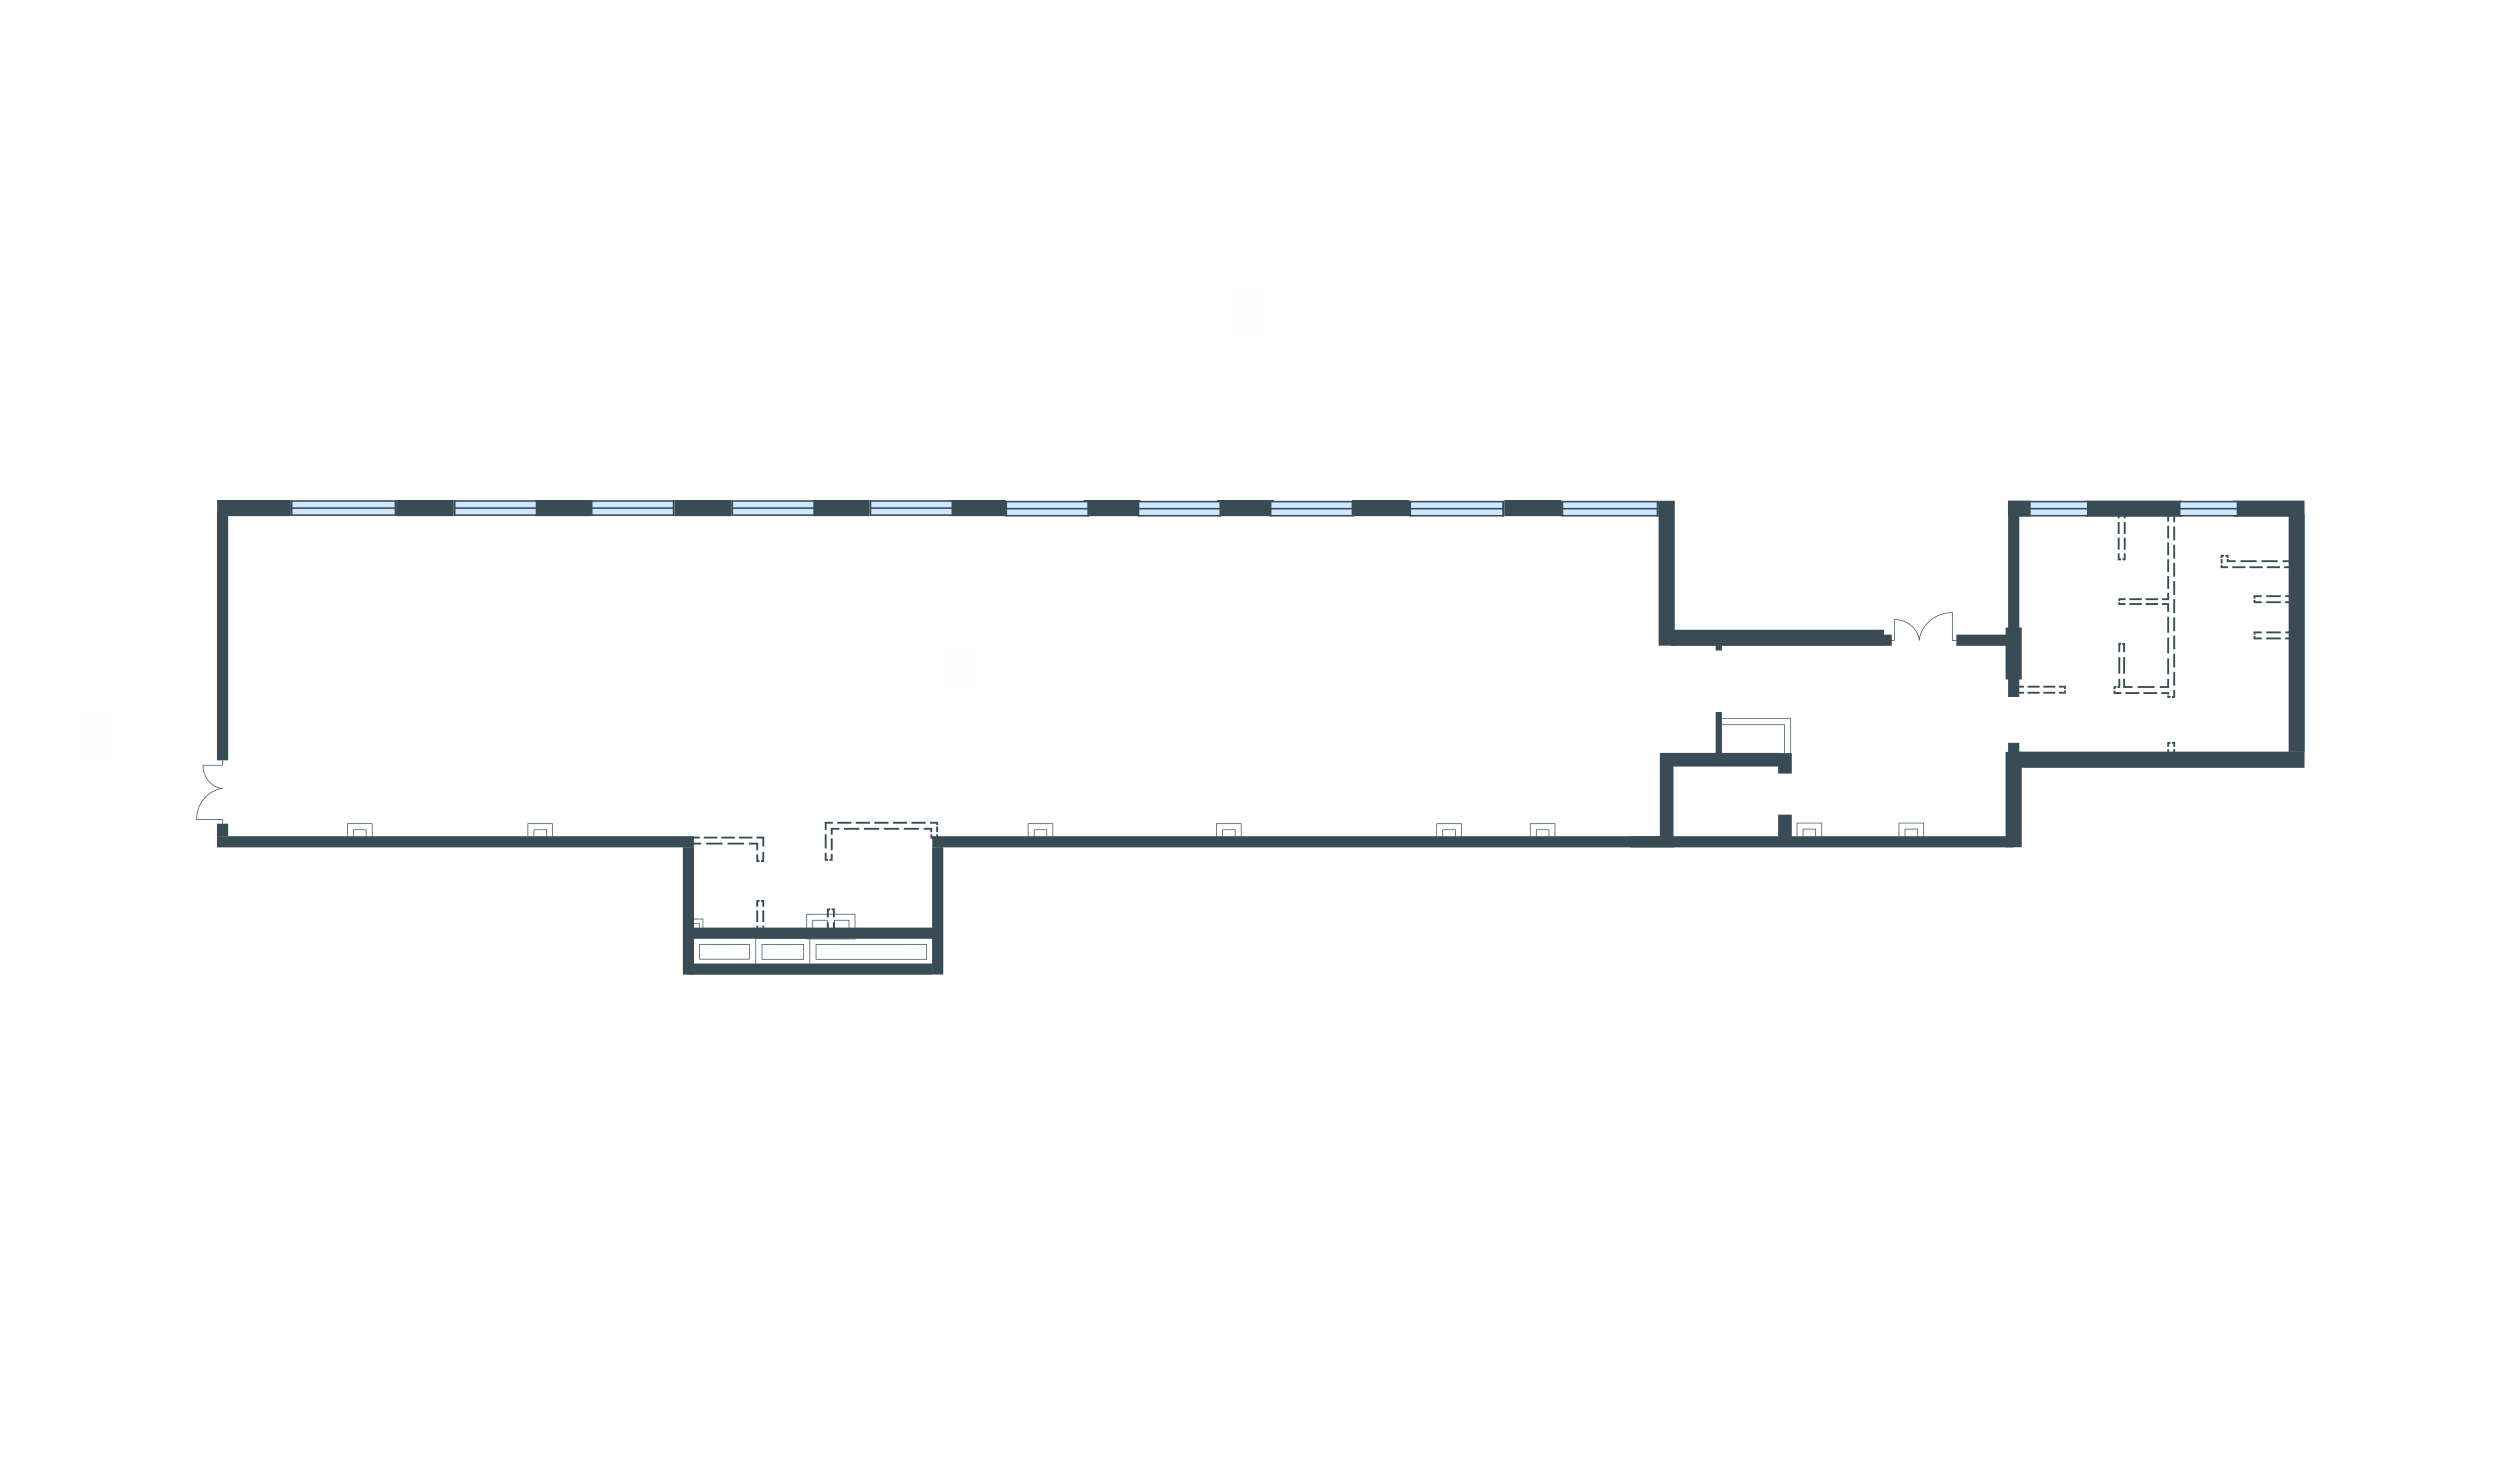 <svg width="510" height="300" viewBox="0 0 510 300" fill="none" xmlns="http://www.w3.org/2000/svg">
<g id="HW_32_1986_plan">
<rect id="txt_left" x="14" y="155" width="10" height="10" transform="rotate(-90 14 155)" fill="#FF5959" fill-opacity="0.01"/>
<rect id="txt_top" x="250" y="69" width="10" height="10" transform="rotate(-90 250 69)" fill="#FF5959" fill-opacity="0.01"/>
<rect id="txt_square" x="190" y="141" width="10" height="10" transform="rotate(-90 190 141)" fill="#FF5959" fill-opacity="0.01"/>
<g id="Plan">
<path id="Vector (Stroke)" fill-rule="evenodd" clip-rule="evenodd" d="M109.049 105.293L120.621 105.293L120.621 101.999L109.049 101.999L109.049 105.293Z" fill="#394B55"/>
<path id="Vector (Stroke)_2" fill-rule="evenodd" clip-rule="evenodd" d="M137.611 105.293L149.184 105.293L149.184 101.999L137.611 101.999L137.611 105.293Z" fill="#394B55"/>
<path id="Vector (Stroke)_3" fill-rule="evenodd" clip-rule="evenodd" d="M165.803 105.293L177.375 105.293L177.375 101.999L165.803 101.999L165.803 105.293Z" fill="#394B55"/>
<path id="Vector (Stroke)_4" fill-rule="evenodd" clip-rule="evenodd" d="M193.627 105.293L205.199 105.293L205.199 101.999L193.627 101.999L193.627 105.293Z" fill="#394B55"/>
<path id="Vector (Stroke)_5" fill-rule="evenodd" clip-rule="evenodd" d="M221.08 105.293L232.652 105.293L232.652 101.999L221.08 101.999L221.08 105.293Z" fill="#394B55"/>
<path id="Vector (Stroke)_6" fill-rule="evenodd" clip-rule="evenodd" d="M248.287 105.293L259.859 105.293L259.859 101.999L248.287 101.999L248.287 105.293Z" fill="#394B55"/>
<path id="Vector (Stroke)_7" fill-rule="evenodd" clip-rule="evenodd" d="M275.861 105.293L287.434 105.293L287.434 101.999L275.861 101.999L275.861 105.293Z" fill="#394B55"/>
<path id="Vector (Stroke)_8" fill-rule="evenodd" clip-rule="evenodd" d="M306.889 105.293L318.461 105.293L318.461 101.999L306.889 101.999L306.889 105.293Z" fill="#394B55"/>
<path id="Vector (Stroke)_9" fill-rule="evenodd" clip-rule="evenodd" d="M340.866 131.762L384.324 131.762L384.324 128.468L340.866 128.468L340.866 131.762Z" fill="#394B55"/>
<path id="Vector (Stroke)_10" fill-rule="evenodd" clip-rule="evenodd" d="M339.017 156.377H363.27V153.59H339.017V156.377Z" fill="#394B55"/>
<path id="Vector (Stroke)_11" fill-rule="evenodd" clip-rule="evenodd" d="M338.609 153.629L338.609 171.727L341.396 171.727L341.396 153.629L338.609 153.629Z" fill="#394B55"/>
<path id="Vector (Stroke)_12" fill-rule="evenodd" clip-rule="evenodd" d="M362.738 153.629L362.738 157.814L365.525 157.814L365.525 153.629L362.738 153.629Z" fill="#394B55"/>
<path id="Vector (Stroke)_13" fill-rule="evenodd" clip-rule="evenodd" d="M362.738 166.187L362.738 170.742L365.525 170.742L365.525 166.187L362.738 166.187Z" fill="#394B55"/>
<path id="Vector (Stroke)_14" fill-rule="evenodd" clip-rule="evenodd" d="M350 145.254L350 153.625L351.267 153.625L351.267 145.254L350 145.254Z" fill="#394B55"/>
<path id="Vector (Stroke)_15" fill-rule="evenodd" clip-rule="evenodd" d="M350 131.593L350 132.701L351.267 132.701L351.267 131.593L350 131.593Z" fill="#394B55"/>
<path id="Vector (Stroke)_16" fill-rule="evenodd" clip-rule="evenodd" d="M332.737 172.867L410.793 172.867L410.793 170.587L332.737 170.587L332.737 172.867Z" fill="#394B55"/>
<path id="Vector (Stroke)_17" fill-rule="evenodd" clip-rule="evenodd" d="M190.178 172.867L341.398 172.867L341.398 170.587L190.178 170.587L190.178 172.867Z" fill="#394B55"/>
<path id="Vector (Stroke)_18" fill-rule="evenodd" clip-rule="evenodd" d="M409.652 102.661L409.652 142.18L411.933 142.18L411.933 102.661L409.652 102.661Z" fill="#394B55"/>
<path id="Vector (Stroke)_19" fill-rule="evenodd" clip-rule="evenodd" d="M409.316 129.469L399.098 129.469L399.098 131.749L409.316 131.749L409.316 129.469Z" fill="#394B55"/>
<path id="Vector (Stroke)_20" fill-rule="evenodd" clip-rule="evenodd" d="M411.934 154.984L411.934 151.537L409.653 151.537L409.653 154.984L411.934 154.984Z" fill="#394B55"/>
<path id="Vector (Stroke)_21" fill-rule="evenodd" clip-rule="evenodd" d="M385.923 129.469L383.953 129.469L383.953 131.749L385.923 131.749L385.923 129.469Z" fill="#394B55"/>
<path id="Vector (Stroke)_22" fill-rule="evenodd" clip-rule="evenodd" d="M44.262 104.386L44.262 155.107L46.542 155.107L46.542 104.386L44.262 104.386Z" fill="#394B55"/>
<path id="Vector (Stroke)_23" fill-rule="evenodd" clip-rule="evenodd" d="M44.262 168.034L44.262 170.619L46.542 170.619L46.542 168.034L44.262 168.034Z" fill="#394B55"/>
<path id="Vector (Stroke)_24" fill-rule="evenodd" clip-rule="evenodd" d="M190.145 172.834L190.145 198.811L192.425 198.811L192.425 172.834L190.145 172.834Z" fill="#394B55"/>
<path id="Vector (Stroke)_25" fill-rule="evenodd" clip-rule="evenodd" d="M139.301 172.834L139.301 198.811L141.581 198.811L141.581 172.834L139.301 172.834Z" fill="#394B55"/>
<path id="Vector (Stroke)_26" fill-rule="evenodd" clip-rule="evenodd" d="M190.178 196.563L140.195 196.562L140.195 198.843L190.178 198.843L190.178 196.563Z" fill="#394B55"/>
<path id="Vector (Stroke)_27" fill-rule="evenodd" clip-rule="evenodd" d="M191.048 191.512H140.375V189.231H191.048V191.512Z" fill="#394B55"/>
<path id="Vector (Stroke)_28" fill-rule="evenodd" clip-rule="evenodd" d="M141.55 170.586L44.262 170.586L44.262 172.866L141.55 172.866L141.55 170.586Z" fill="#394B55"/>
<path id="Vector (Stroke)_29" fill-rule="evenodd" clip-rule="evenodd" d="M425.621 105.416L445.129 105.416L445.129 102.122L425.621 102.122L425.621 105.416Z" fill="#394B55"/>
<path id="Vector (Stroke)_30" fill-rule="evenodd" clip-rule="evenodd" d="M455.621 105.416L470.129 105.416L470.129 102.122L455.621 102.122L455.621 105.416Z" fill="#394B55"/>
<path id="Vector (Stroke)_31" fill-rule="evenodd" clip-rule="evenodd" d="M409.621 105.416L414.129 105.416L414.129 102.122L409.621 102.122L409.621 105.416Z" fill="#394B55"/>
<g id="Group 47">
<path id="Vector 15" d="M425.892 105.211L414.156 105.211L414.156 102.33L425.892 102.33L425.892 105.211Z" fill="#CEE8FF"/>
<g id="Group 10">
<path id="Vector 16" d="M425.958 102.49L414.156 102.49L414.156 102.17L425.958 102.17L425.958 102.49Z" fill="#394B55"/>
<path id="Vector 17" d="M425.912 103.931L414.176 103.931L414.176 103.611L425.912 103.611L425.912 103.931Z" fill="#394B55"/>
<path id="Vector 18" d="M425.934 105.371L414.176 105.371L414.176 105.051L425.956 105.051L425.956 105.371L425.934 105.371Z" fill="#394B55"/>
<path id="Vector 19" d="M414.264 105.371L414 105.371L414 102.17L414.264 102.17L414.264 105.371Z" fill="#394B55"/>
<path id="Vector 20" d="M425.999 105.371L425.734 105.371L425.734 102.17L425.999 102.17L425.999 105.371Z" fill="#394B55"/>
</g>
</g>
<g id="Group 48">
<path id="Vector 15_2" d="M456.439 105.211L444.703 105.211L444.703 102.33L456.439 102.33L456.439 105.211Z" fill="#CEE8FF"/>
<g id="Group 10_2">
<path id="Vector 16_2" d="M456.505 102.49L444.703 102.49L444.703 102.17L456.505 102.17L456.505 102.49Z" fill="#394B55"/>
<path id="Vector 17_2" d="M456.459 103.931L444.723 103.931L444.723 103.611L456.459 103.611L456.459 103.931Z" fill="#394B55"/>
<path id="Vector 18_2" d="M456.481 105.371L444.723 105.371L444.723 105.051L456.503 105.051L456.503 105.371L456.481 105.371Z" fill="#394B55"/>
<path id="Vector 19_2" d="M444.811 105.371L444.547 105.371L444.547 102.17L444.811 102.17L444.811 105.371Z" fill="#394B55"/>
<path id="Vector 20_2" d="M456.546 105.371L456.281 105.371L456.281 102.17L456.546 102.17L456.546 105.371Z" fill="#394B55"/>
</g>
</g>
<path id="Vector (Stroke)_32" fill-rule="evenodd" clip-rule="evenodd" d="M466.883 105.001L466.883 153.383L470.177 153.383L470.177 105.001L466.883 105.001Z" fill="#394B55"/>
<path id="Vector (Stroke)_33" fill-rule="evenodd" clip-rule="evenodd" d="M409.145 128.022L409.145 138.609L412.438 138.609L412.438 128.022L409.145 128.022Z" fill="#394B55"/>
<path id="Vector (Stroke)_34" fill-rule="evenodd" clip-rule="evenodd" d="M409.145 153.383L409.145 172.834L412.438 172.834L412.438 153.383L409.145 153.383Z" fill="#394B55"/>
<path id="Vector (Stroke)_35" fill-rule="evenodd" clip-rule="evenodd" d="M470.13 153.336L411.16 153.336L411.16 156.63L470.13 156.63L470.13 153.336Z" fill="#394B55"/>
<path id="Vector (Stroke)_36" fill-rule="evenodd" clip-rule="evenodd" d="M338.355 102.167L338.356 131.717L341.649 131.717L341.649 102.167L338.355 102.167Z" fill="#394B55"/>
<path id="Vector (Stroke)_37" fill-rule="evenodd" clip-rule="evenodd" d="M80.978 105.293L92.551 105.293L92.551 101.999L80.978 101.999L80.978 105.293Z" fill="#394B55"/>
<path id="Vector (Stroke)_38" fill-rule="evenodd" clip-rule="evenodd" d="M44.291 105.293L59.188 105.293L59.188 101.999L44.291 101.999L44.291 105.293Z" fill="#394B55"/>
<g id="Group 34">
<path id="Vector 15_3" d="M109.505 105.088L92.769 105.088L92.769 102.207L109.505 102.207L109.505 105.088Z" fill="#CEE8FF"/>
<g id="Group 10_3">
<path id="Vector 16_3" d="M109.599 102.367L92.769 102.367L92.769 102.047L109.599 102.047L109.599 102.367Z" fill="#394B55"/>
<path id="Vector 17_3" d="M109.536 103.808L92.801 103.808L92.801 103.488L109.536 103.488L109.536 103.808Z" fill="#394B55"/>
<path id="Vector 18_3" d="M109.568 105.248L92.801 105.248L92.801 104.928L109.599 104.928L109.599 105.248L109.568 105.248Z" fill="#394B55"/>
<path id="Vector 19_3" d="M92.928 105.248L92.551 105.248L92.551 102.047L92.928 102.047L92.928 105.248Z" fill="#394B55"/>
<path id="Vector 20_3" d="M109.662 105.248L109.285 105.248L109.285 102.047L109.662 102.047L109.662 105.248Z" fill="#394B55"/>
</g>
</g>
<g id="Group 37">
<path id="Vector 15_4" d="M137.454 105.088L120.719 105.088L120.719 102.207L137.454 102.207L137.454 105.088Z" fill="#CEE8FF"/>
<g id="Group 10_4">
<path id="Vector 16_4" d="M137.548 102.367L120.719 102.367L120.719 102.047L137.548 102.047L137.548 102.367Z" fill="#394B55"/>
<path id="Vector 17_4" d="M137.486 103.808L120.75 103.808L120.75 103.488L137.486 103.488L137.486 103.808Z" fill="#394B55"/>
<path id="Vector 18_4" d="M137.517 105.248L120.75 105.248L120.75 104.928L137.548 104.928L137.548 105.248L137.517 105.248Z" fill="#394B55"/>
<path id="Vector 19_4" d="M120.877 105.248L120.5 105.248L120.5 102.047L120.877 102.047L120.877 105.248Z" fill="#394B55"/>
<path id="Vector 20_4" d="M137.611 105.248L137.234 105.248L137.234 102.047L137.611 102.047L137.611 105.248Z" fill="#394B55"/>
</g>
</g>
<g id="Group 38">
<path id="Vector 15_5" d="M166.138 105.088L149.402 105.088L149.402 102.207L166.138 102.207L166.138 105.088Z" fill="#CEE8FF"/>
<g id="Group 10_5">
<path id="Vector 16_5" d="M166.232 102.367L149.402 102.367L149.402 102.047L166.232 102.047L166.232 102.367Z" fill="#394B55"/>
<path id="Vector 17_5" d="M166.169 103.808L149.434 103.808L149.434 103.488L166.169 103.488L166.169 103.808Z" fill="#394B55"/>
<path id="Vector 18_5" d="M166.2 105.248L149.434 105.248L149.434 104.928L166.232 104.928L166.232 105.248L166.2 105.248Z" fill="#394B55"/>
<path id="Vector 19_5" d="M149.561 105.248L149.184 105.248L149.184 102.047L149.561 102.047L149.561 105.248Z" fill="#394B55"/>
<path id="Vector 20_5" d="M166.295 105.248L165.918 105.248L165.918 102.047L166.295 102.047L166.295 105.248Z" fill="#394B55"/>
</g>
</g>
<g id="Group 39">
<path id="Vector 15_6" d="M194.329 105.088L177.594 105.088L177.594 102.207L194.329 102.207L194.329 105.088Z" fill="#CEE8FF"/>
<g id="Group 10_6">
<path id="Vector 16_6" d="M194.423 102.367L177.594 102.367L177.594 102.047L194.423 102.047L194.423 102.367Z" fill="#394B55"/>
<path id="Vector 17_6" d="M194.361 103.808L177.625 103.808L177.625 103.488L194.361 103.488L194.361 103.808Z" fill="#394B55"/>
<path id="Vector 18_6" d="M194.392 105.248L177.625 105.248L177.625 104.928L194.423 104.928L194.423 105.248L194.392 105.248Z" fill="#394B55"/>
<path id="Vector 19_6" d="M177.752 105.248L177.375 105.248L177.375 102.047L177.752 102.047L177.752 105.248Z" fill="#394B55"/>
<path id="Vector 20_6" d="M194.486 105.248L194.109 105.248L194.109 102.047L194.486 102.047L194.486 105.248Z" fill="#394B55"/>
</g>
</g>
<g id="Group 40">
<path id="Vector 15_7" d="M222.028 105.211L205.293 105.211L205.293 102.33L222.028 102.33L222.028 105.211Z" fill="#CEE8FF"/>
<g id="Group 10_7">
<path id="Vector 16_7" d="M222.123 102.49L205.293 102.49L205.293 102.17L222.123 102.17L222.123 102.49Z" fill="#394B55"/>
<path id="Vector 17_7" d="M222.06 103.931L205.324 103.931L205.324 103.611L222.06 103.611L222.06 103.931Z" fill="#394B55"/>
<path id="Vector 18_7" d="M222.091 105.371L205.324 105.371L205.324 105.051L222.123 105.051L222.123 105.371L222.091 105.371Z" fill="#394B55"/>
<path id="Vector 19_7" d="M205.451 105.371L205.074 105.371L205.074 102.17L205.451 102.17L205.451 105.371Z" fill="#394B55"/>
<path id="Vector 20_7" d="M222.186 105.371L221.809 105.371L221.809 102.17L222.186 102.17L222.186 105.371Z" fill="#394B55"/>
</g>
</g>
<g id="Group 41">
<path id="Vector 15_8" d="M248.989 105.211L232.254 105.211L232.254 102.33L248.989 102.33L248.989 105.211Z" fill="#CEE8FF"/>
<g id="Group 10_8">
<path id="Vector 16_8" d="M249.084 102.49L232.254 102.49L232.254 102.17L249.084 102.17L249.084 102.49Z" fill="#394B55"/>
<path id="Vector 17_8" d="M249.021 103.931L232.285 103.931L232.285 103.611L249.021 103.611L249.021 103.931Z" fill="#394B55"/>
<path id="Vector 18_8" d="M249.052 105.371L232.285 105.371L232.285 105.051L249.083 105.051L249.083 105.371L249.052 105.371Z" fill="#394B55"/>
<path id="Vector 19_8" d="M232.412 105.371L232.035 105.371L232.035 102.17L232.412 102.17L232.412 105.371Z" fill="#394B55"/>
<path id="Vector 20_8" d="M249.147 105.371L248.77 105.371L248.77 102.17L249.147 102.17L249.147 105.371Z" fill="#394B55"/>
</g>
</g>
<g id="Group 42">
<path id="Vector 15_9" d="M275.95 105.211L259.215 105.211L259.215 102.33L275.95 102.33L275.95 105.211Z" fill="#CEE8FF"/>
<g id="Group 10_9">
<path id="Vector 16_9" d="M276.045 102.49L259.215 102.49L259.215 102.17L276.045 102.17L276.045 102.49Z" fill="#394B55"/>
<path id="Vector 17_9" d="M275.982 103.931L259.246 103.931L259.246 103.611L275.982 103.611L275.982 103.931Z" fill="#394B55"/>
<path id="Vector 18_9" d="M276.013 105.371L259.246 105.371L259.246 105.051L276.044 105.051L276.044 105.371L276.013 105.371Z" fill="#394B55"/>
<path id="Vector 19_9" d="M259.373 105.371L258.996 105.371L258.996 102.17L259.373 102.17L259.373 105.371Z" fill="#394B55"/>
<path id="Vector 20_9" d="M276.107 105.371L275.73 105.371L275.73 102.17L276.107 102.17L276.107 105.371Z" fill="#394B55"/>
</g>
</g>
<g id="Group 43">
<path id="Vector 15_10" d="M306.707 105.211L287.684 105.211L287.684 102.33L306.707 102.33L306.707 105.211Z" fill="#CEE8FF"/>
<g id="Group 10_10">
<path id="Vector 16_10" d="M306.814 102.49L287.684 102.49L287.684 102.17L306.814 102.17L306.814 102.49Z" fill="#394B55"/>
<path id="Vector 17_10" d="M306.742 103.931L287.719 103.931L287.719 103.611L306.742 103.611L306.742 103.931Z" fill="#394B55"/>
<path id="Vector 18_10" d="M306.778 105.371L287.719 105.371L287.719 105.051L306.813 105.051L306.813 105.371L306.778 105.371Z" fill="#394B55"/>
<path id="Vector 19_10" d="M287.862 105.371L287.434 105.371L287.434 102.17L287.862 102.17L287.862 105.371Z" fill="#394B55"/>
<path id="Vector 20_10" d="M306.886 105.371L306.457 105.371L306.457 102.17L306.886 102.17L306.886 105.371Z" fill="#394B55"/>
</g>
</g>
<g id="Group 44">
<path id="Vector 15_11" d="M338.223 105.211L318.719 105.211L318.719 102.33L338.223 102.33L338.223 105.211Z" fill="#CEE8FF"/>
<g id="Group 10_11">
<path id="Vector 16_11" d="M338.333 102.49L318.719 102.49L318.719 102.17L338.333 102.17L338.333 102.49Z" fill="#394B55"/>
<path id="Vector 17_11" d="M338.259 103.931L318.754 103.931L318.754 103.611L338.259 103.611L338.259 103.931Z" fill="#394B55"/>
<path id="Vector 18_11" d="M338.295 105.371L318.754 105.371L318.754 105.051L338.332 105.051L338.332 105.371L338.295 105.371Z" fill="#394B55"/>
<path id="Vector 19_11" d="M318.9 105.371L318.461 105.371L318.461 102.17L318.9 102.17L318.9 105.371Z" fill="#394B55"/>
<path id="Vector 20_11" d="M338.404 105.371L337.965 105.371L337.965 102.17L338.404 102.17L338.404 105.371Z" fill="#394B55"/>
</g>
</g>
<g id="Group 35">
<path id="Vector 15_12" d="M80.779 105.088L59.469 105.088L59.469 102.207L80.779 102.207L80.779 105.088Z" fill="#CEE8FF"/>
<g id="Group 10_12">
<path id="Vector 16_12" d="M80.899 102.367L59.469 102.367L59.469 102.047L80.899 102.047L80.899 102.367Z" fill="#394B55"/>
<path id="Vector 17_12" d="M80.819 103.808L59.508 103.808L59.508 103.488L80.819 103.488L80.819 103.808Z" fill="#394B55"/>
<path id="Vector 18_12" d="M80.859 105.248L59.508 105.248L59.508 104.928L80.898 104.928L80.898 105.248L80.859 105.248Z" fill="#394B55"/>
<path id="Vector 19_12" d="M59.668 105.248L59.188 105.248L59.188 102.047L59.668 102.047L59.668 105.248Z" fill="#394B55"/>
<path id="Vector 20_12" d="M80.976 105.248L80.496 105.248L80.496 102.047L80.976 102.047L80.976 105.248Z" fill="#394B55"/>
</g>
</g>
<path id="Vector 63 (Stroke)" fill-rule="evenodd" clip-rule="evenodd" d="M453.012 113.184L453.012 113.798L453.392 113.798L453.392 113.564L453.674 113.564L453.674 113.184L453.012 113.184ZM453.012 115.903L454.553 115.903L454.553 115.523L453.392 115.523L453.392 115.241L453.012 115.241L453.012 115.903ZM453.012 114.057L453.012 114.954L453.392 114.954L453.392 114.057L453.012 114.057ZM453.961 113.184L453.961 113.564L454.243 113.564L454.243 113.798L454.623 113.798L454.623 113.184L453.961 113.184ZM454.623 114.292L454.623 114.057L454.243 114.057L454.243 114.672L456.077 114.672L456.077 114.292L454.623 114.292ZM455.375 115.903L458.077 115.903L458.077 115.523L455.375 115.523L455.375 115.903ZM460.365 114.292L457.077 114.292L457.077 114.672L460.365 114.672L460.365 114.292ZM458.899 115.903L461.601 115.903L461.601 115.523L458.899 115.523L458.899 115.903ZM464.653 114.292L461.366 114.292L461.366 114.672L464.653 114.672L464.653 114.292ZM462.423 115.903L465.125 115.903L465.125 115.523L462.423 115.523L462.423 115.903ZM465.654 114.292L465.654 114.672L467.108 114.672L467.108 114.954L467.488 114.954L467.488 114.292L465.654 114.292ZM465.947 115.903L467.488 115.903L467.488 115.241L467.108 115.241L467.108 115.523L465.947 115.523L465.947 115.903Z" fill="#394B55"/>
<path id="Vector 65 (Stroke)" fill-rule="evenodd" clip-rule="evenodd" d="M155.898 175.855L155.898 173.825L155.518 173.825L155.518 175.475L155.236 175.475L155.236 175.855L155.898 175.855ZM155.898 172.705L155.898 170.674L154.334 170.674L154.334 171.054L155.518 171.054L155.518 172.705L155.898 172.705ZM154.949 175.855L154.949 175.475L154.667 175.475L154.667 174.297L154.287 174.297L154.287 175.855L154.949 175.855ZM154.287 172.285L154.287 173.464L154.667 173.464L154.667 171.905L152.802 171.905L152.802 172.285L154.287 172.285ZM153.497 170.674L150.748 170.674L150.748 171.054L153.497 171.054L153.497 170.674ZM148.432 172.285L151.782 172.285L151.782 171.905L148.432 171.905L148.432 172.285ZM149.912 170.674L147.163 170.674L147.163 171.054L149.912 171.054L149.912 170.674ZM144.061 172.285L147.412 172.285L147.412 171.905L144.061 171.905L144.061 172.285ZM146.326 170.674L143.577 170.674L143.577 171.054L146.326 171.054L146.326 170.674ZM143.041 172.285L143.041 171.905L141.556 171.905L141.556 171.623L141.176 171.623L141.176 172.285L143.041 172.285ZM142.741 170.674L141.176 170.674L141.176 171.336L141.556 171.336L141.556 171.054L142.741 171.054L142.741 170.674Z" fill="#394B55"/>
<path id="Vector 66 (Stroke)" fill-rule="evenodd" clip-rule="evenodd" d="M168.25 175.607L168.912 175.607L168.912 175.227L168.63 175.227L168.63 173.965L168.25 173.965L168.25 175.607ZM168.63 173.082L168.63 170.179L168.25 170.179L168.25 173.082L168.63 173.082ZM168.63 168.034L168.63 169.296L168.25 169.296L168.25 167.654L169.893 167.654L169.893 168.034L168.63 168.034ZM169.481 175.227L169.199 175.227L169.199 175.607L169.861 175.607L169.861 174.201L169.481 174.201L169.481 175.227ZM169.481 168.885L169.481 170.291L169.861 170.291L169.861 169.265L171.229 169.265L171.229 168.885L169.481 168.885ZM169.481 171.031L169.481 173.462L169.861 173.462L169.861 171.031L169.481 171.031ZM170.777 168.034L173.683 168.034L173.683 167.654L170.777 167.654L170.777 168.034ZM175.292 168.885L172.177 168.885L172.177 169.265L175.292 169.265L175.292 168.885ZM174.567 168.034L177.472 168.034L177.472 167.654L174.567 167.654L174.567 168.034ZM179.356 168.885L176.241 168.885L176.241 169.265L179.356 169.265L179.356 168.885ZM178.357 168.034L181.262 168.034L181.262 167.654L178.357 167.654L178.357 168.034ZM183.42 168.885L180.304 168.885L180.304 169.265L183.42 169.265L183.42 168.885ZM182.146 168.034L185.052 168.034L185.052 167.654L182.146 167.654L182.146 168.034ZM187.483 168.885L184.368 168.885L184.368 169.265L187.483 169.265L187.483 168.885ZM185.936 168.034L188.842 168.034L188.842 167.654L185.936 167.654L185.936 168.034ZM188.431 168.885L188.431 169.265L189.799 169.265L189.799 169.767L190.179 169.767L190.179 168.885L188.431 168.885ZM190.989 168.034L189.726 168.034L189.726 167.654L191.369 167.654L191.369 168.316L190.989 168.316L190.989 168.034ZM190.179 170.691L190.179 170.189L189.799 170.189L189.799 171.071L190.445 171.071L190.445 170.691L190.179 170.691ZM190.989 170.691L190.723 170.691L190.723 171.071L191.369 171.071L191.369 170.189L190.989 170.189L190.989 170.691ZM190.989 168.604L190.989 169.767L191.369 169.767L191.369 168.604L190.989 168.604Z" fill="#394B55"/>
<path id="Vector 67 (Stroke)" fill-rule="evenodd" clip-rule="evenodd" d="M155.896 190.199L155.896 188.818L155.516 188.818L155.516 189.819L155.234 189.819V190.199L155.896 190.199ZM154.947 190.199V189.819L154.665 189.819L154.665 188.818L154.285 188.818L154.285 190.199L154.947 190.199ZM154.285 185.709L154.285 188.092L154.665 188.092L154.665 185.709L154.285 185.709ZM155.896 188.092L155.896 185.709H155.516L155.516 188.092H155.896ZM154.285 184.984L154.665 184.984L154.665 183.982H154.947V183.602H154.285L154.285 184.984ZM155.896 184.984L155.896 183.602H155.234V183.982H155.516L155.516 184.984L155.896 184.984Z" fill="#394B55"/>
<path id="Vector 68 (Stroke)" fill-rule="evenodd" clip-rule="evenodd" d="M170.303 189.986L170.303 188.155L169.923 188.155L169.923 189.606L169.641 189.606L169.641 189.986L170.303 189.986ZM169.353 189.986L169.353 189.606L169.071 189.606L169.071 188.155L168.691 188.155L168.691 189.796L168.691 189.986L169.353 189.986ZM168.691 187.156L169.071 187.156L169.071 185.705H169.353V185.324H168.691L168.691 187.156ZM170.303 187.156L170.303 185.324H169.641V185.705H169.923L169.923 187.156L170.303 187.156Z" fill="#394B55"/>
<path id="Vector 69 (Stroke)" fill-rule="evenodd" clip-rule="evenodd" d="M433.635 114.301L433.635 112.884H433.255L433.255 113.921L432.973 113.921V114.301L433.635 114.301ZM432.685 114.301L432.685 113.921L432.403 113.921L432.403 112.884L432.023 112.884L432.023 114.111L432.023 114.301L432.685 114.301ZM432.023 109.683L432.023 112.137L432.403 112.137L432.403 109.683L432.023 109.683ZM433.635 112.137L433.635 109.683L433.255 109.683L433.255 112.137H433.635ZM432.023 106.482L432.023 108.936L432.403 108.936L432.404 106.482L432.023 106.482ZM433.635 108.936L433.635 106.482H433.255L433.255 108.936H433.635ZM432.023 105.735H432.404L432.404 104.698H432.685V104.318H432.023L432.023 105.735ZM433.635 105.735L433.635 104.318H432.973V104.698H433.255L433.255 105.735H433.635Z" fill="#394B55"/>
<path id="Vector 73 (Stroke)" fill-rule="evenodd" clip-rule="evenodd" d="M443.066 153.82L443.728 153.82L443.728 152.828L443.348 152.828L443.348 153.44H443.066V153.82ZM442.779 153.82V153.44L442.497 153.44L442.497 152.828L442.117 152.828L442.117 153.82L442.779 153.82ZM442.117 152.34L442.497 152.34L442.497 151.727H442.779V151.347H442.117L442.117 152.34ZM443.728 152.34L443.728 151.347H443.066V151.727H443.348L443.348 152.34L443.728 152.34Z" fill="#394B55"/>
<path id="Vector 70 (Stroke)" fill-rule="evenodd" clip-rule="evenodd" d="M411.465 141.508L412.882 141.508L412.882 141.128L411.845 141.128L411.845 140.846L411.465 140.846L411.465 141.508ZM411.465 140.558L411.845 140.558L411.845 140.277L412.882 140.277L412.882 139.896L411.655 139.896L411.465 139.896L411.465 140.558ZM416.083 139.896L413.629 139.896L413.629 140.277L416.083 140.277L416.083 139.896ZM413.629 141.508L416.083 141.508L416.083 141.128L413.629 141.128L413.629 141.508ZM419.284 139.896L416.83 139.896L416.83 140.277L419.284 140.277L419.284 139.896ZM416.83 141.508L419.284 141.508L419.284 141.128L416.83 141.128L416.83 141.508ZM420.03 139.896L420.03 140.277L421.067 140.277L421.067 140.558L421.447 140.558L421.447 139.897L420.03 139.896ZM420.03 141.508L421.447 141.508L421.447 140.846L421.067 140.846L421.067 141.128L420.03 141.128L420.03 141.508Z" fill="#394B55"/>
<path id="Vector 71 (Stroke)" fill-rule="evenodd" clip-rule="evenodd" d="M459.723 130.43L461.399 130.43L461.399 130.049L460.103 130.049L460.103 129.768L459.723 129.768L459.723 130.43ZM459.723 129.48L460.103 129.48L460.103 129.198L461.399 129.198L461.399 128.818L459.723 128.818L459.723 129.48ZM465.277 128.818L462.304 128.818L462.304 129.198L465.277 129.198L465.277 128.818ZM462.304 130.43L465.277 130.43L465.277 130.049L462.304 130.049L462.304 130.43ZM466.182 128.818L466.182 129.198L467.479 129.198L467.479 129.48L467.859 129.48L467.859 128.818L466.182 128.818ZM466.182 130.43L467.859 130.43L467.859 129.768L467.479 129.768L467.479 130.049L466.182 130.049L466.182 130.43Z" fill="#394B55"/>
<path id="Vector 72 (Stroke)" fill-rule="evenodd" clip-rule="evenodd" d="M459.723 123.043L461.399 123.043L461.399 122.663L460.103 122.663L460.103 122.381L459.723 122.381L459.723 123.043ZM459.723 122.094L460.103 122.094L460.103 121.812L461.399 121.812L461.399 121.432L459.723 121.432L459.723 122.094ZM465.277 121.432L462.304 121.432L462.304 121.812L465.277 121.812L465.277 121.432ZM462.304 123.043L465.277 123.043L465.277 122.663L462.304 122.663L462.304 123.043ZM466.182 121.432L466.182 121.812L467.479 121.812L467.479 122.094L467.859 122.094L467.859 121.432L466.182 121.432ZM466.182 123.043L467.859 123.043L467.859 122.381L467.479 122.381L467.479 122.663L466.182 122.663L466.182 123.043Z" fill="#394B55"/>
<path id="Vector 64 (Stroke)" fill-rule="evenodd" clip-rule="evenodd" d="M443.728 142.371V140.761H443.348V141.991L443.066 141.991V142.371L443.728 142.371ZM442.779 142.371V141.991L442.497 141.991V141.874H442.117V142.371L442.779 142.371ZM442.117 141.571V141.688H442.497V141.191L440.907 141.191V141.571L442.117 141.571ZM437.255 141.571L440.055 141.571V141.191L437.255 141.191V141.571ZM433.602 141.571L436.402 141.571V141.191L433.602 141.191V141.571ZM432.75 141.571V141.191H431.54V140.909H431.16V141.571L432.75 141.571ZM431.16 140.622H431.54V140.34H431.728V139.96H431.16V140.622ZM433.13 140.34H435.042V139.96H433.51L433.51 138.463H433.13L433.13 140.34ZM439.536 139.96L436.091 139.96V140.34L439.536 140.34V139.96ZM432.145 139.96H431.958V140.34H432.525L432.525 138.463H432.145L432.145 139.96ZM442.117 139.96H440.584V140.34L442.497 140.34L442.497 138.528L442.117 138.528L442.117 139.96ZM443.728 139.896V137.055H443.348V139.896H443.728ZM442.117 134.296L442.117 137.54H442.497L442.497 134.296H442.117ZM433.51 137.436L433.51 134.061H433.13L433.13 137.436H433.51ZM432.145 134.061L432.145 137.436H432.525L432.525 134.061H432.145ZM443.728 136.19V133.349H443.348V136.19H443.728ZM442.117 130.064L442.117 133.308L442.497 133.308L442.497 130.064H442.117ZM432.145 133.034H432.525L432.525 131.537H432.713V131.157H432.145L432.145 133.034ZM433.51 133.034L433.51 131.157H432.942V131.537H433.13L433.13 133.034H433.51ZM443.728 132.485V129.644H443.348V132.485H443.728ZM442.117 125.832L442.117 129.076H442.497L442.497 125.832H442.117ZM443.728 128.779V125.938H443.348V128.779H443.728ZM443.728 125.073V122.233H443.348V125.073H443.728ZM442.117 123.412V124.844H442.497V123.032H441.033V123.412H442.117ZM432.145 123.412H433.609V123.032H432.525V122.845H432.145L432.145 123.412ZM434.385 123.412H436.933V123.032H434.385V123.412ZM437.709 123.412H440.257V123.032H437.709V123.412ZM432.145 122.615H432.525V122.427H433.609V122.047H432.145L432.145 122.615ZM436.933 122.047H434.385V122.427H436.933V122.047ZM440.257 122.047H437.709V122.427H440.257V122.047ZM442.117 122.047H441.033V122.427H442.497V120.925H442.117V122.047ZM443.728 121.368V118.527H443.348V121.368H443.728ZM442.117 117.503V120.127H442.497V117.503H442.117ZM443.728 117.662L443.728 114.821H443.348L443.348 117.662H443.728ZM442.117 114.08L442.117 116.704H442.497L442.497 114.08H442.117ZM443.728 113.957V111.116H443.348V113.957H443.728ZM442.117 110.658V113.282H442.497V110.658H442.117ZM443.728 110.251V107.41H443.348V110.251H443.728ZM442.117 107.235L442.117 109.859H442.497L442.497 107.235H442.117ZM443.728 106.545V104.935H443.066V105.315H443.348V106.545H443.728ZM442.117 106.437H442.497V105.315H442.779V104.935H442.117V106.437Z" fill="#394B55"/>
<path id="Vector (Stroke)_39" fill-rule="evenodd" clip-rule="evenodd" d="M108.844 172.219C108.844 172.259 108.876 172.291 108.916 172.291L111.501 172.291C111.541 172.291 111.573 172.259 111.573 172.219L111.573 169.264C111.573 169.224 111.541 169.192 111.501 169.192L108.916 169.192C108.876 169.192 108.844 169.224 108.844 169.264L108.844 172.219ZM108.988 172.147L108.988 169.336L111.429 169.336L111.429 172.147L108.988 172.147Z" fill="#394B55"/>
<path id="Vector (Stroke)_40" fill-rule="evenodd" clip-rule="evenodd" d="M72.035 172.219C72.035 172.259 72.067 172.291 72.107 172.291L74.693 172.291C74.733 172.291 74.765 172.259 74.765 172.219L74.765 169.264C74.765 169.224 74.733 169.192 74.693 169.192L72.107 169.192C72.067 169.192 72.035 169.224 72.035 169.264L72.035 172.219ZM72.18 172.147L72.18 169.336L74.621 169.336L74.621 172.147L72.18 172.147Z" fill="#394B55"/>
<path id="Vector (Stroke)_41" fill-rule="evenodd" clip-rule="evenodd" d="M210.891 172.219C210.891 172.259 210.923 172.291 210.963 172.291L213.548 172.291C213.588 172.291 213.62 172.259 213.62 172.219L213.62 169.264C213.62 169.224 213.588 169.192 213.548 169.192L210.963 169.192C210.923 169.192 210.891 169.224 210.891 169.264L210.891 172.219ZM211.035 172.147L211.035 169.336L213.476 169.336L213.476 172.147L211.035 172.147Z" fill="#394B55"/>
<path id="Vector (Stroke)_42" fill-rule="evenodd" clip-rule="evenodd" d="M155.375 195.693C155.375 195.733 155.407 195.766 155.447 195.766L163.935 195.766C163.975 195.766 164.007 195.733 164.007 195.693L164.007 192.653C164.007 192.613 163.975 192.581 163.935 192.581L155.447 192.581C155.407 192.581 155.375 192.613 155.375 192.653L155.375 195.693ZM155.519 195.621L155.519 192.725L163.863 192.725L163.863 195.621L155.519 195.621Z" fill="#394B55"/>
<path id="Vector (Stroke)_43" fill-rule="evenodd" clip-rule="evenodd" d="M166.398 195.693C166.398 195.733 166.431 195.766 166.471 195.766L189.02 195.766C189.06 195.766 189.093 195.733 189.093 195.693L189.093 192.653C189.093 192.613 189.06 192.581 189.02 192.581L166.471 192.581C166.431 192.581 166.398 192.613 166.398 192.653L166.398 195.693ZM166.543 195.621L166.543 192.725L188.948 192.725L188.948 195.621L166.543 195.621Z" fill="#394B55"/>
<path id="Vector (Stroke)_44" fill-rule="evenodd" clip-rule="evenodd" d="M140 191.301C140 191.341 140.032 191.373 140.072 191.373L142.658 191.373C142.697 191.373 142.73 191.341 142.73 191.301L142.73 188.346C142.73 188.306 142.697 188.274 142.658 188.274L140.072 188.274C140.032 188.274 140 188.306 140 188.346L140 191.301ZM140.144 191.229L140.144 188.418L142.585 188.418L142.585 191.229L140.144 191.229Z" fill="#394B55"/>
<path id="Vector (Stroke)_45" fill-rule="evenodd" clip-rule="evenodd" d="M142.621 195.672C142.621 195.712 142.653 195.744 142.693 195.744L152.886 195.744C152.926 195.744 152.959 195.712 152.959 195.672L152.959 192.652C152.959 192.612 152.926 192.58 152.886 192.58L142.693 192.58C142.653 192.58 142.621 192.612 142.621 192.652L142.621 195.672ZM142.766 195.6L142.766 192.724L152.814 192.724L152.814 195.6L142.766 195.6Z" fill="#394B55"/>
<path id="Vector (Stroke)_46" fill-rule="evenodd" clip-rule="evenodd" d="M170.236 187.658C170.196 187.658 170.164 187.691 170.164 187.73L170.164 190.316C170.164 190.356 170.196 190.388 170.236 190.388L173.191 190.388C173.231 190.388 173.263 190.356 173.263 190.316L173.263 187.73C173.263 187.691 173.231 187.658 173.191 187.658L170.236 187.658ZM170.308 187.803L173.119 187.803L173.119 190.244L170.308 190.244L170.308 187.803Z" fill="#394B55"/>
<path id="Vector (Stroke)_47" fill-rule="evenodd" clip-rule="evenodd" d="M165.803 187.658C165.763 187.658 165.73 187.691 165.73 187.73L165.73 190.316C165.73 190.356 165.763 190.388 165.803 190.388L168.757 190.388C168.797 190.388 168.83 190.356 168.83 190.316L168.83 187.73C168.83 187.691 168.797 187.658 168.757 187.658L165.803 187.658ZM165.875 187.803L168.685 187.803L168.685 190.244L165.875 190.244L165.875 187.803Z" fill="#394B55"/>
<path id="Vector (Stroke)_48" fill-rule="evenodd" clip-rule="evenodd" d="M249.312 172.219C249.312 172.259 249.345 172.291 249.385 172.291L251.97 172.291C252.01 172.291 252.042 172.259 252.042 172.219L252.042 169.264C252.042 169.224 252.01 169.192 251.97 169.192L249.385 169.192C249.345 169.192 249.312 169.224 249.312 169.264L249.312 172.219ZM249.457 172.147L249.457 169.336L251.898 169.336L251.898 172.147L249.457 172.147Z" fill="#394B55"/>
<path id="Vector (Stroke)_49" fill-rule="evenodd" clip-rule="evenodd" d="M294.246 172.219C294.246 172.259 294.278 172.291 294.318 172.291L296.904 172.291C296.943 172.291 296.976 172.259 296.976 172.219L296.976 169.264C296.976 169.224 296.943 169.192 296.904 169.192L294.318 169.192C294.278 169.192 294.246 169.224 294.246 169.264L294.246 172.219ZM294.391 172.147L294.391 169.336L296.831 169.336L296.831 172.147L294.391 172.147Z" fill="#394B55"/>
<path id="Vector (Stroke)_50" fill-rule="evenodd" clip-rule="evenodd" d="M313.328 172.219C313.328 172.259 313.36 172.291 313.4 172.291L315.986 172.291C316.026 172.291 316.058 172.259 316.058 172.219L316.058 169.264C316.058 169.224 316.026 169.192 315.986 169.192L313.4 169.192C313.36 169.192 313.328 169.224 313.328 169.264L313.328 172.219ZM313.473 172.147L313.473 169.336L315.913 169.336L315.913 172.147L313.473 172.147Z" fill="#394B55"/>
<path id="Vector (Stroke)_51" fill-rule="evenodd" clip-rule="evenodd" d="M350.887 154.145C350.887 154.184 350.919 154.217 350.959 154.217L364.046 154.217C364.086 154.217 364.119 154.184 364.119 154.145L364.119 147.853C364.119 147.813 364.086 147.78 364.046 147.78L350.959 147.78C350.919 147.78 350.887 147.813 350.887 147.853L350.887 154.145ZM351.031 154.072L351.031 147.925L363.974 147.925L363.974 154.072L351.031 154.072Z" fill="#394B55"/>
<path id="Vector (Stroke)_52" fill-rule="evenodd" clip-rule="evenodd" d="M388.547 172.09C388.547 172.13 388.579 172.162 388.619 172.162L391.204 172.162C391.244 172.162 391.277 172.13 391.277 172.09L391.277 169.135C391.277 169.095 391.244 169.063 391.204 169.063L388.619 169.063C388.579 169.063 388.547 169.095 388.547 169.135L388.547 172.09ZM388.691 172.018L388.691 169.207L391.132 169.207L391.132 172.018L388.691 172.018Z" fill="#394B55"/>
<path id="Vector (Stroke)_53" fill-rule="evenodd" clip-rule="evenodd" d="M367.746 172.09C367.746 172.13 367.778 172.162 367.818 172.162L370.404 172.162C370.443 172.162 370.476 172.13 370.476 172.09L370.476 169.135C370.476 169.095 370.443 169.063 370.404 169.063L367.818 169.063C367.778 169.063 367.746 169.095 367.746 169.135L367.746 172.09ZM367.891 172.018L367.891 169.207L370.331 169.207L370.331 172.018L367.891 172.018Z" fill="#394B55"/>
<path id="Vector (Stroke)_54" fill-rule="evenodd" clip-rule="evenodd" d="M107.613 172.588C107.613 172.628 107.646 172.66 107.685 172.66L112.733 172.66C112.773 172.66 112.805 172.628 112.805 172.588L112.805 168.033C112.805 167.993 112.773 167.961 112.733 167.961L107.685 167.961C107.646 167.961 107.613 167.993 107.613 168.033L107.613 172.588ZM107.758 172.516L107.758 168.105L112.661 168.105L112.661 172.516L107.758 172.516Z" fill="#394B55"/>
<path id="Vector (Stroke)_55" fill-rule="evenodd" clip-rule="evenodd" d="M70.805 172.588C70.805 172.628 70.837 172.66 70.877 172.66L75.924 172.66C75.964 172.66 75.997 172.628 75.997 172.588L75.997 168.033C75.997 167.993 75.964 167.961 75.924 167.961L70.877 167.961C70.837 167.961 70.805 167.993 70.805 168.033L70.805 172.588ZM70.949 172.516L70.949 168.105L75.852 168.105L75.852 172.516L70.949 172.516Z" fill="#394B55"/>
<path id="Vector (Stroke)_56" fill-rule="evenodd" clip-rule="evenodd" d="M209.66 172.588C209.66 172.628 209.692 172.66 209.732 172.66L214.78 172.66C214.82 172.66 214.852 172.628 214.852 172.588L214.852 168.033C214.852 167.993 214.82 167.961 214.78 167.961L209.732 167.961C209.692 167.961 209.66 167.993 209.66 168.033L209.66 172.588ZM209.805 172.516L209.805 168.105L214.708 168.105L214.708 172.516L209.805 172.516Z" fill="#394B55"/>
<path id="Vector (Stroke)_57" fill-rule="evenodd" clip-rule="evenodd" d="M154.109 196.832C154.109 196.872 154.142 196.904 154.182 196.904L165.203 196.904C165.243 196.904 165.275 196.872 165.275 196.832L165.275 191.385C165.275 191.345 165.243 191.312 165.203 191.312L154.182 191.312C154.142 191.312 154.109 191.345 154.109 191.385L154.109 196.832ZM154.254 196.76L154.254 191.457L165.131 191.457L165.131 196.76L154.254 196.76Z" fill="#394B55"/>
<path id="Vector (Stroke)_58" fill-rule="evenodd" clip-rule="evenodd" d="M139.508 190.686C139.508 190.725 139.54 190.758 139.58 190.758L143.396 190.758C143.436 190.758 143.469 190.725 143.469 190.686L143.469 187.485C143.469 187.445 143.436 187.413 143.396 187.413L139.58 187.413C139.54 187.413 139.508 187.445 139.508 187.485L139.508 190.686ZM139.652 190.613L139.652 187.557L143.324 187.557L143.324 190.613L139.652 190.613Z" fill="#394B55"/>
<path id="Vector (Stroke)_59" fill-rule="evenodd" clip-rule="evenodd" d="M164.572 186.428C164.532 186.428 164.5 186.46 164.5 186.5L164.5 191.547C164.5 191.587 164.532 191.62 164.572 191.62L174.421 191.62C174.461 191.62 174.493 191.587 174.493 191.547L174.493 186.5C174.493 186.46 174.461 186.428 174.421 186.428L164.572 186.428ZM164.644 186.572L174.349 186.572L174.349 191.475L164.644 191.475L164.644 186.572Z" fill="#394B55"/>
<path id="Vector (Stroke)_60" fill-rule="evenodd" clip-rule="evenodd" d="M248.082 172.588C248.082 172.628 248.114 172.66 248.154 172.66L253.202 172.66C253.242 172.66 253.274 172.628 253.274 172.588L253.274 168.033C253.274 167.993 253.242 167.961 253.202 167.961L248.154 167.961C248.114 167.961 248.082 167.993 248.082 168.033L248.082 172.588ZM248.226 172.516L248.226 168.105L253.13 168.105L253.13 172.516L248.226 172.516Z" fill="#394B55"/>
<path id="Vector (Stroke)_61" fill-rule="evenodd" clip-rule="evenodd" d="M293.016 172.588C293.016 172.628 293.048 172.66 293.088 172.66L298.135 172.66C298.175 172.66 298.208 172.628 298.208 172.588L298.208 168.033C298.208 167.993 298.175 167.961 298.135 167.961L293.088 167.961C293.048 167.961 293.016 167.993 293.016 168.033L293.016 172.588ZM293.16 172.516L293.16 168.105L298.063 168.105L298.063 172.516L293.16 172.516Z" fill="#394B55"/>
<path id="Vector (Stroke)_62" fill-rule="evenodd" clip-rule="evenodd" d="M312.098 172.588C312.098 172.628 312.13 172.66 312.17 172.66L317.217 172.66C317.257 172.66 317.29 172.628 317.29 172.588L317.29 168.033C317.29 167.993 317.257 167.961 317.217 167.961L312.17 167.961C312.13 167.961 312.098 167.993 312.098 168.033L312.098 172.588ZM312.242 172.516L312.242 168.105L317.145 168.105L317.145 172.516L312.242 172.516Z" fill="#394B55"/>
<path id="Vector (Stroke)_63" fill-rule="evenodd" clip-rule="evenodd" d="M350.887 154.522C350.887 154.561 350.919 154.594 350.959 154.594L365.305 154.594C365.345 154.594 365.377 154.561 365.377 154.522L365.377 146.594C365.377 146.554 365.345 146.521 365.305 146.521L350.959 146.521C350.919 146.521 350.887 146.554 350.887 146.594L350.887 154.522ZM351.031 154.449L351.031 146.666L365.233 146.666L365.233 154.449L351.031 154.449Z" fill="#394B55"/>
<path id="Vector (Stroke)_64" fill-rule="evenodd" clip-rule="evenodd" d="M387.316 172.459C387.316 172.499 387.349 172.531 387.389 172.531L392.436 172.531C392.476 172.531 392.508 172.499 392.508 172.459L392.508 167.904C392.508 167.864 392.476 167.832 392.436 167.832L387.389 167.832C387.349 167.832 387.316 167.864 387.316 167.904L387.316 172.459ZM387.461 172.387L387.461 167.976L392.364 167.976L392.364 172.387L387.461 172.387Z" fill="#394B55"/>
<path id="Vector (Stroke)_65" fill-rule="evenodd" clip-rule="evenodd" d="M366.516 172.459C366.516 172.499 366.548 172.531 366.588 172.531L371.635 172.531C371.675 172.531 371.708 172.499 371.708 172.459L371.708 167.904C371.708 167.864 371.675 167.832 371.635 167.832L366.588 167.832C366.548 167.832 366.516 167.864 366.516 167.904L366.516 172.459ZM366.66 172.387L366.66 167.976L371.563 167.976L371.563 172.387L366.66 172.387Z" fill="#394B55"/>
<g id="Group">
<g id="Group 2">
<path id="Vector (Stroke)_66" fill-rule="evenodd" clip-rule="evenodd" d="M40 167.168C40 167.208 40.032 167.24 40.072 167.24L45.329 167.24L45.329 168.513C45.329 168.553 45.361 168.586 45.401 168.586C45.441 168.586 45.473 168.553 45.473 168.513L45.473 167.168C45.473 167.128 45.441 167.096 45.401 167.096L40.072 167.096C40.032 167.096 40 167.128 40 167.168Z" fill="#394B55"/>
<path id="Vector 2 (Stroke)" fill-rule="evenodd" clip-rule="evenodd" d="M40.172 167.112C40.172 163.977 42.446 161.317 45.353 160.902C45.393 160.896 45.42 160.859 45.415 160.82C45.409 160.78 45.373 160.753 45.333 160.759C42.351 161.185 40.027 163.909 40.027 167.112C40.027 167.152 40.06 167.185 40.1 167.185C40.139 167.185 40.172 167.152 40.172 167.112Z" fill="#394B55"/>
</g>
<g id="Group 3">
<path id="Vector 3 (Stroke)" fill-rule="evenodd" clip-rule="evenodd" d="M41.344 156.117C41.344 156.157 41.376 156.189 41.416 156.189L45.398 156.189C45.438 156.189 45.47 156.157 45.47 156.117L45.47 155.107C45.47 155.067 45.438 155.035 45.398 155.035C45.358 155.035 45.325 155.067 45.325 155.107L45.325 156.045L41.416 156.045C41.376 156.045 41.344 156.077 41.344 156.117Z" fill="#394B55"/>
<path id="Vector 4 (Stroke)" fill-rule="evenodd" clip-rule="evenodd" d="M41.416 156.102C41.376 156.102 41.344 156.134 41.344 156.174C41.344 158.592 43.05 160.615 45.303 160.956C45.343 160.962 45.38 160.935 45.386 160.895C45.392 160.856 45.364 160.819 45.325 160.813C43.147 160.483 41.488 158.524 41.488 156.174C41.488 156.134 41.456 156.102 41.416 156.102Z" fill="#394B55"/>
</g>
</g>
<g id="Group_2">
<g id="Group 2_2">
<path id="Vector (Stroke)_67" fill-rule="evenodd" clip-rule="evenodd" d="M398.275 124.873C398.315 124.873 398.348 124.905 398.348 124.945L398.348 130.577L399.716 130.577C399.755 130.577 399.788 130.61 399.788 130.649C399.788 130.689 399.755 130.722 399.716 130.722L398.275 130.722C398.235 130.722 398.203 130.689 398.203 130.649L398.203 124.945C398.203 124.905 398.235 124.873 398.275 124.873Z" fill="#394B55"/>
<path id="Vector 2 (Stroke)_2" fill-rule="evenodd" clip-rule="evenodd" d="M398.215 125.047C394.857 125.047 392.007 127.483 391.562 130.598C391.556 130.637 391.519 130.665 391.48 130.659C391.44 130.654 391.413 130.617 391.419 130.577C391.874 127.388 394.789 124.902 398.215 124.902C398.255 124.902 398.287 124.935 398.287 124.975C398.287 125.014 398.255 125.047 398.215 125.047Z" fill="#394B55"/>
</g>
<g id="Group 3_2">
<path id="Vector 3 (Stroke)_2" fill-rule="evenodd" clip-rule="evenodd" d="M386.446 126.313C386.486 126.313 386.518 126.345 386.518 126.385L386.518 130.647C386.518 130.687 386.486 130.719 386.446 130.719L385.365 130.719C385.325 130.719 385.293 130.687 385.293 130.647C385.293 130.607 385.325 130.575 385.365 130.575L386.374 130.575L386.374 126.385C386.374 126.345 386.406 126.313 386.446 126.313Z" fill="#394B55"/>
<path id="Vector 4 (Stroke)_2" fill-rule="evenodd" clip-rule="evenodd" d="M386.434 126.385C386.434 126.345 386.466 126.313 386.506 126.313C389.092 126.313 391.255 128.138 391.62 130.547C391.626 130.586 391.599 130.623 391.559 130.629C391.52 130.635 391.483 130.608 391.477 130.568C391.123 128.234 389.024 126.457 386.506 126.457C386.466 126.457 386.434 126.425 386.434 126.385Z" fill="#394B55"/>
</g>
</g>
</g>
</g>
</svg>
